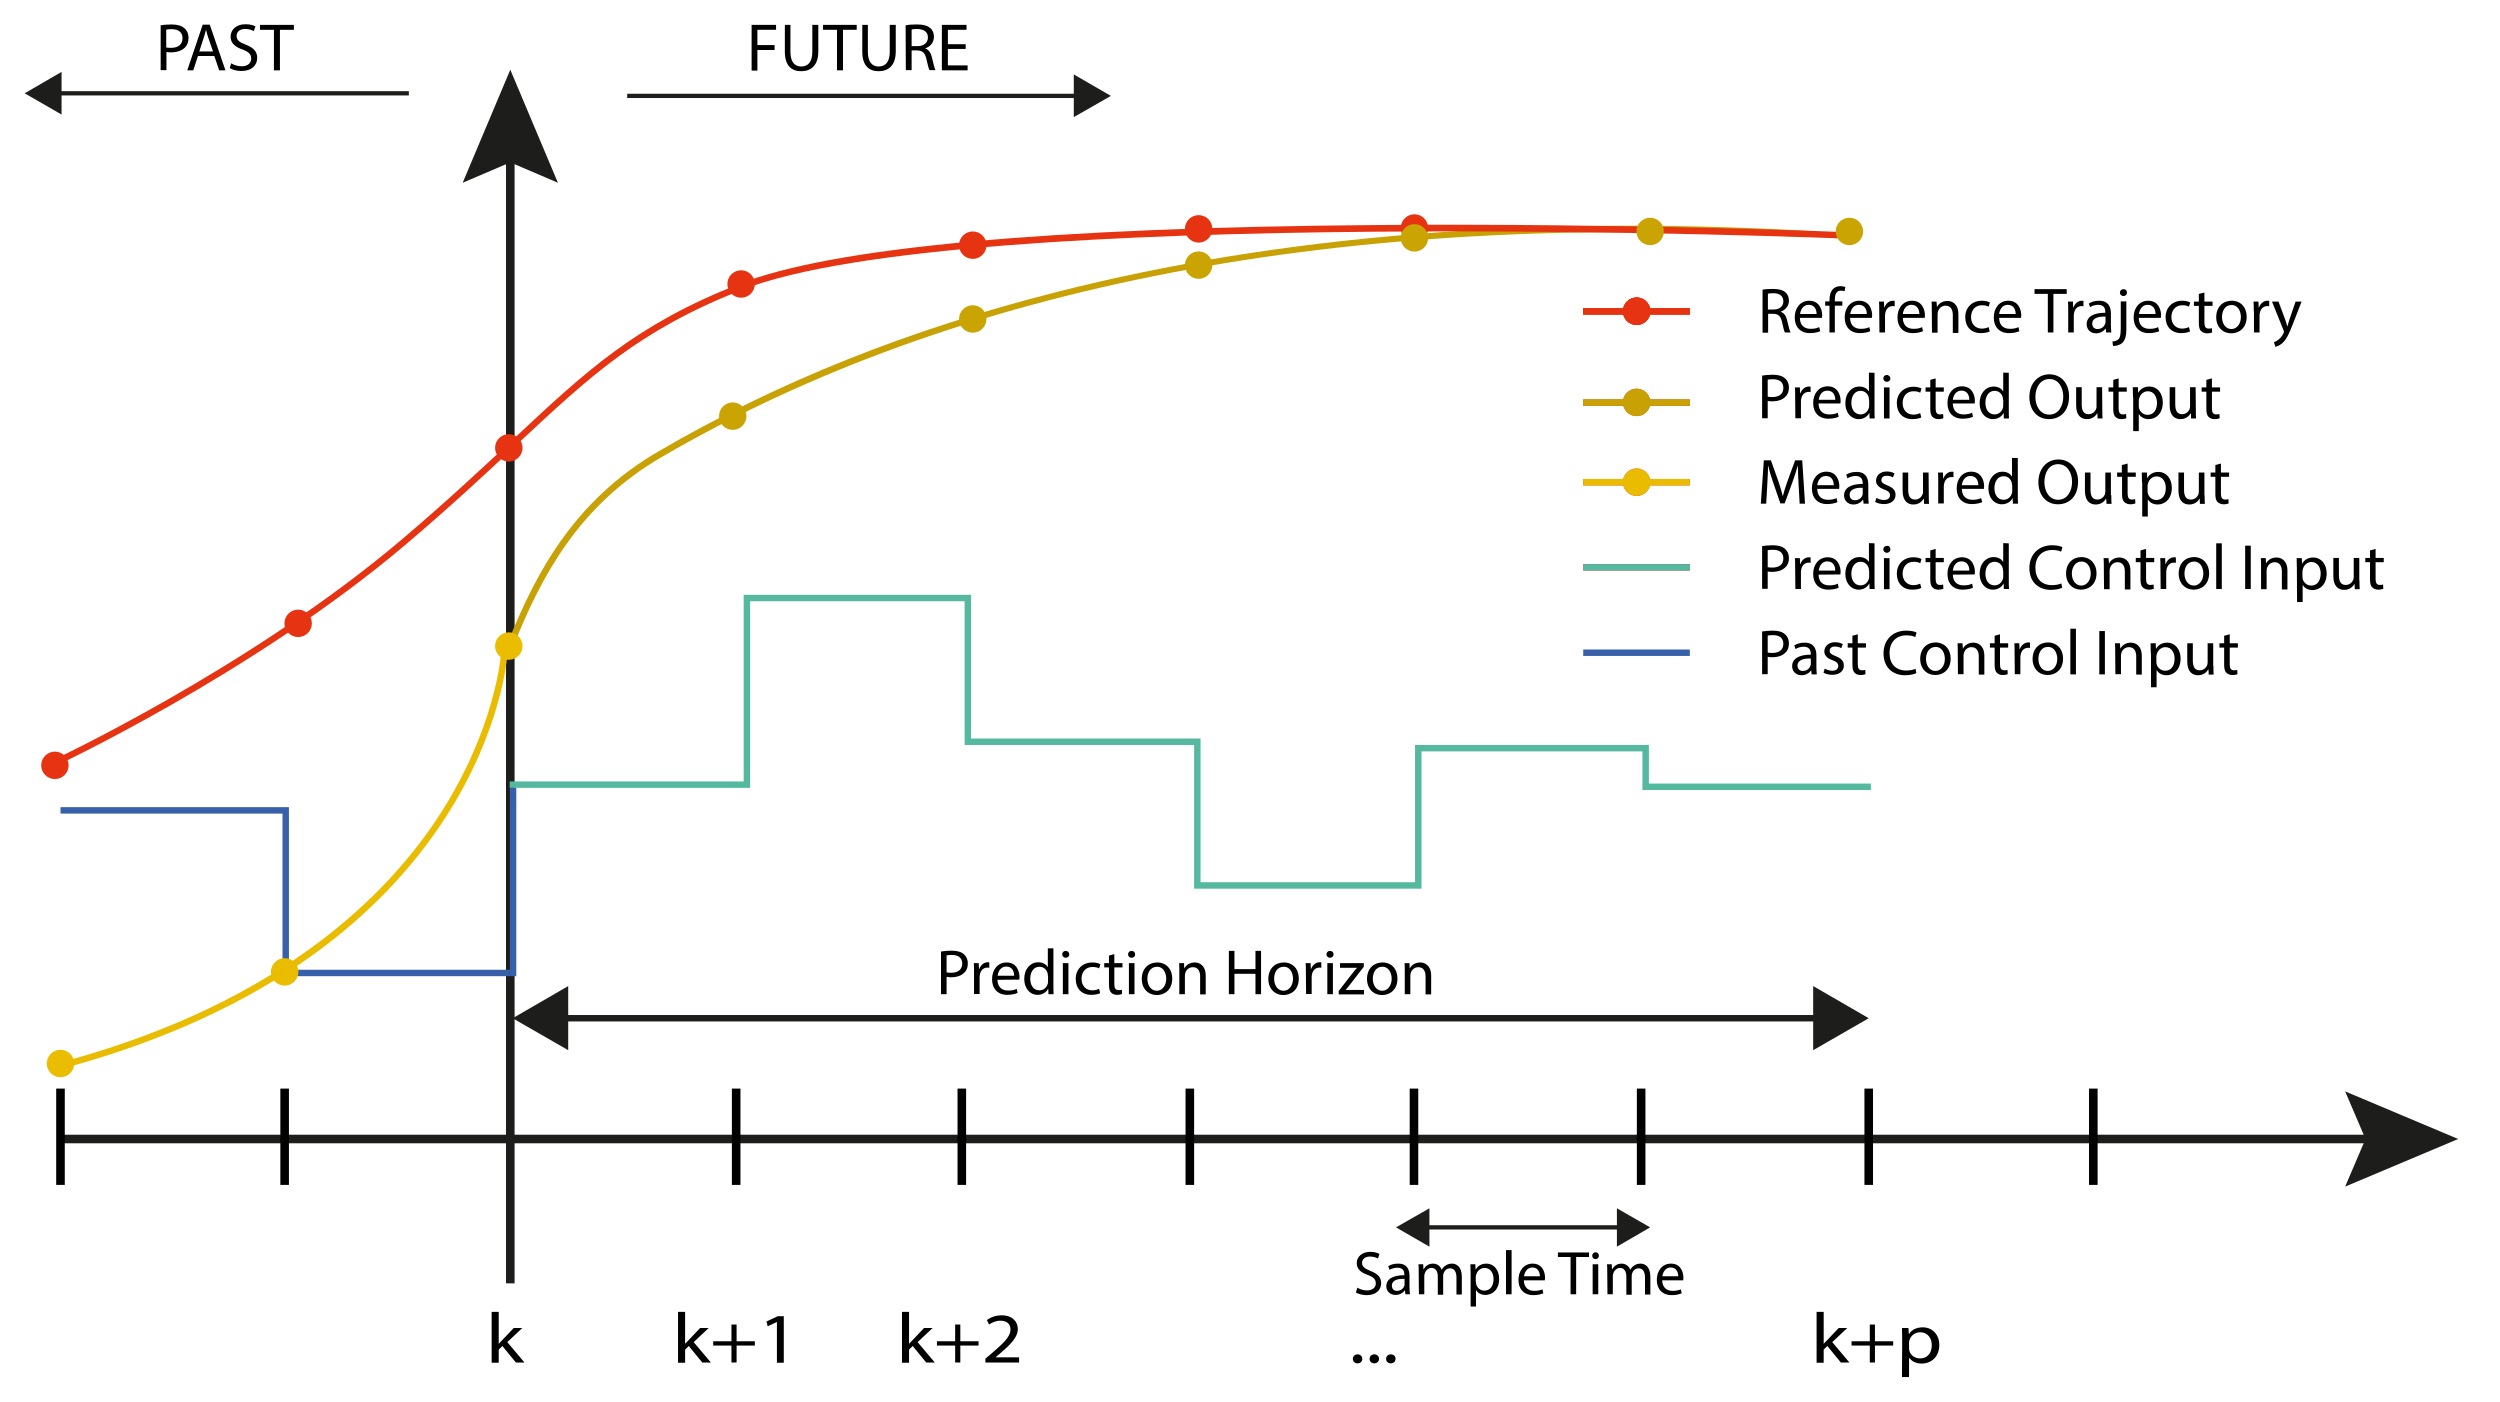 <?xml version="1.0" encoding="utf-8"?>
<!-- Generator: Adobe Illustrator 27.8.1, SVG Export Plug-In . SVG Version: 6.00 Build 0)  -->
<svg version="1.1" id="Laag_2_00000041977572351550924190000012440849368798106505_"
	 xmlns="http://www.w3.org/2000/svg" xmlns:xlink="http://www.w3.org/1999/xlink" x="0px" y="0px" viewBox="0 0 1165.5 653.6"
	 style="enable-background:new 0 0 1165.5 653.6;" xml:space="preserve">
<style type="text/css">
	.st0{fill:#1D1D1B;}
	.st1{fill:#C8A204;}
	.st2{fill:#E63312;}
	.st3{fill:#54B99F;}
	.st4{fill:#385FA9;}
	.st5{fill:none;stroke:#E63312;stroke-width:3;stroke-miterlimit:10;}
	.st6{fill:#C9A403;}
	.st7{fill:#EABC00;}
	.st8{fill:#EABD01;}
</style>
<rect x="235.9" y="68.3" class="st0" width="4" height="530"/>
<g>
	<polygon class="st0" points="260.1,85.2 237.9,75.7 215.7,85.2 237.9,32.5 	"/>
</g>
<g>
	<rect x="26.6" y="529" class="st0" width="1083.6" height="4"/>
</g>
<g>
	<g>
		<polygon class="st0" points="1093.3,553.2 1102.8,531 1093.3,508.8 1146,531 		"/>
	</g>
</g>
<g>
	<path class="st1" d="M239.3,301.3l-2.8-1.1c13.2-33,30.9-66.7,70.5-89.8c55.8-32.5,116.7-56.8,186.1-74.4
		c102.9-26.1,220.4-35.7,349.3-28.4l-0.2,3C626,98.4,446.4,132.8,308.6,213C269.7,235.6,252.3,268.8,239.3,301.3z"/>
</g>
<g>
	<path class="st2" d="M23.8,358.1l-1.3-2.7c0.9-0.4,93.6-43.6,164.7-103.8c21.1-17.9,37.4-33.2,51.8-46.6
		c34.5-32.3,57.3-53.6,105.6-72.6c43.3-17.1,143.6-26.3,298-27.5c115-0.9,218.5,3.3,219.6,3.4l-0.1,3
		c-4.1-0.2-413.9-16.5-516.4,23.9c-47.8,18.8-70.4,40-104.7,72c-14.4,13.5-30.8,28.8-51.9,46.7C117.8,314.3,24.7,357.7,23.8,358.1z"
		/>
</g>
<g>
	<polygon class="st3" points="662.7,414.3 556.7,414.3 556.7,347.3 449.7,347.3 449.7,280.3 349.7,280.3 349.7,367.3 237.6,367.3 
		237.6,364.3 346.7,364.3 346.7,277.3 452.7,277.3 452.7,344.3 559.7,344.3 559.7,411.3 659.7,411.3 659.7,347.3 768.7,347.3 
		768.7,365.3 872.2,365.3 872.2,368.3 765.7,368.3 765.7,350.3 662.7,350.3 	"/>
</g>
<g>
	<polygon class="st4" points="240.7,455.1 131.7,455.1 131.7,379.3 28.2,379.3 28.2,376.3 134.7,376.3 134.7,452.1 237.7,452.1 
		237.7,367.3 240.7,367.3 	"/>
</g>
<g>
	<line class="st5" x1="738.1" y1="145.1" x2="787.8" y2="145.1"/>
	<circle class="st2" cx="763" cy="145.1" r="6.4"/>
</g>
<line class="st5" x1="738.1" y1="145.1" x2="787.8" y2="145.1"/>
<circle class="st2" cx="763" cy="145.1" r="6.4"/>
<line class="st5" x1="738.1" y1="145.1" x2="787.8" y2="145.1"/>
<circle class="st2" cx="763" cy="145.1" r="6.4"/>
<g>
	<rect x="738.1" y="143.6" class="st2" width="49.7" height="3"/>
</g>
<circle class="st2" cx="763" cy="145.1" r="6.4"/>
<circle class="st6" cx="862.2" cy="107.9" r="6.4"/>
<circle class="st6" cx="769.3" cy="107.9" r="6.4"/>
<circle class="st2" cx="558.8" cy="106.7" r="6.4"/>
<circle class="st2" cx="453.5" cy="114.3" r="6.4"/>
<circle class="st2" cx="345.5" cy="132.4" r="6.4"/>
<circle class="st2" cx="237.2" cy="208.8" r="6.4"/>
<circle class="st2" cx="139" cy="290.6" r="6.4"/>
<circle class="st2" cx="25.6" cy="356.8" r="6.4"/>
<g>
	<line class="st5" x1="738.1" y1="187.7" x2="787.8" y2="187.7"/>
	<circle class="st2" cx="763" cy="187.6" r="6.4"/>
</g>
<g>
	<rect x="738.1" y="186.2" class="st1" width="49.7" height="3"/>
</g>
<circle class="st1" cx="763" cy="187.6" r="6.4"/>
<g>
	<line class="st5" x1="738.1" y1="224.8" x2="787.8" y2="224.8"/>
	<circle class="st2" cx="763" cy="224.8" r="6.4"/>
</g>
<g>
	<rect x="738.1" y="223.3" class="st7" width="49.7" height="3"/>
</g>
<circle class="st7" cx="763" cy="224.8" r="6.4"/>
<line class="st5" x1="738.1" y1="264.5" x2="787.8" y2="264.5"/>
<g>
	<rect x="738.1" y="263" class="st3" width="49.7" height="3"/>
</g>
<g>
	<rect x="738.1" y="302.8" class="st4" width="49.7" height="3"/>
</g>
<circle class="st2" cx="659.4" cy="106.3" r="6.4"/>
<circle class="st6" cx="659.4" cy="110.9" r="6.4"/>
<circle class="st6" cx="558.8" cy="123.6" r="6.4"/>
<circle class="st6" cx="453.5" cy="148.7" r="6.4"/>
<circle class="st6" cx="341.6" cy="194" r="6.4"/>
<circle class="st8" cx="237.2" cy="301.2" r="6.4"/>
<circle class="st8" cx="132.7" cy="453.1" r="6.4"/>
<circle class="st8" cx="28.2" cy="495.8" r="6.4"/>
<g>
	<path class="st7" d="M32.3,497.3l-0.8-2.9c99.8-27.5,149.4-77.4,173.4-114.5c26-40.1,28.6-74.3,28.6-74.6l3,0.2
		c0,0.3-2.5,35.1-29,75.9c-15.5,23.9-36,45.2-61.1,63.4C115.2,467.3,76.8,485,32.3,497.3z"/>
</g>
<rect x="259.6" y="473.2" class="st0" width="589.1" height="3"/>
<g>
	<polygon class="st0" points="845.3,459.7 871.2,474.7 845.3,489.6 	"/>
</g>
<g>
	<polygon class="st0" points="264.9,459.7 239,474.7 264.9,489.6 	"/>
</g>
<path d="M438.7,443.6c1.3-0.2,2.9-0.4,5-0.4c2.6,0,4.5,0.6,5.7,1.7c1.1,1,1.8,2.4,1.8,4.2c0,1.8-0.5,3.3-1.6,4.3
	c-1.4,1.5-3.6,2.2-6.2,2.2c-0.8,0-1.5,0-2.1-0.2v8.1h-2.6L438.7,443.6L438.7,443.6z M441.3,453.3c0.6,0.2,1.3,0.2,2.2,0.2
	c3.1,0,5.1-1.5,5.1-4.3c0-2.7-1.9-4-4.8-4c-1.1,0-2,0.1-2.5,0.2L441.3,453.3L441.3,453.3z"/>
<path d="M454.1,453.5c0-1.7,0-3.2-0.1-4.5h2.3l0.1,2.8h0.1c0.7-1.9,2.2-3.2,4-3.2c0.3,0,0.5,0,0.7,0.1v2.5c-0.3-0.1-0.5-0.1-0.9-0.1
	c-1.9,0-3.2,1.4-3.5,3.4c-0.1,0.4-0.1,0.8-0.1,1.2v7.7h-2.6V453.5z"/>
<path d="M465,456.8c0.1,3.6,2.3,5,5,5c1.9,0,3-0.3,4-0.8l0.4,1.9c-0.9,0.4-2.5,0.9-4.8,0.9c-4.5,0-7.1-2.9-7.1-7.3s2.6-7.8,6.8-7.8
	c4.7,0,6,4.2,6,6.8c0,0.5-0.1,1-0.1,1.2L465,456.8L465,456.8z M472.8,454.9c0-1.7-0.7-4.3-3.7-4.3c-2.7,0-3.8,2.5-4,4.3H472.8z"/>
<path d="M491.1,442.2v17.5c0,1.3,0,2.8,0.1,3.8h-2.4l-0.1-2.5h-0.1c-0.8,1.6-2.6,2.8-4.9,2.8c-3.5,0-6.2-3-6.2-7.4
	c0-4.8,3-7.8,6.5-7.8c2.2,0,3.7,1,4.4,2.2h0.1v-8.7h2.6V442.2z M488.5,454.9c0-0.3,0-0.8-0.1-1.1c-0.4-1.7-1.8-3.1-3.8-3.1
	c-2.7,0-4.3,2.4-4.3,5.6c0,2.9,1.4,5.4,4.3,5.4c1.8,0,3.4-1.2,3.9-3.2c0.1-0.4,0.1-0.7,0.1-1.1v-2.5H488.5z"/>
<path d="M498.5,444.9c0,0.9-0.6,1.6-1.7,1.6c-0.9,0-1.6-0.7-1.6-1.6s0.7-1.6,1.6-1.6C497.8,443.3,498.5,444,498.5,444.9z
	 M495.5,463.5V449h2.6v14.5H495.5z"/>
<path d="M512.9,463c-0.7,0.4-2.2,0.8-4.2,0.8c-4.4,0-7.2-3-7.2-7.4c0-4.5,3.1-7.7,7.8-7.7c1.6,0,2.9,0.4,3.7,0.8l-0.6,2
	c-0.6-0.4-1.6-0.7-3.1-0.7c-3.3,0-5.1,2.5-5.1,5.5c0,3.4,2.2,5.4,5,5.4c1.5,0,2.5-0.4,3.2-0.7L512.9,463z"/>
<path d="M519.5,444.8v4.2h3.8v2h-3.8v7.8c0,1.8,0.5,2.8,2,2.8c0.7,0,1.2-0.1,1.5-0.2l0.1,2c-0.5,0.2-1.3,0.4-2.3,0.4
	c-1.2,0-2.2-0.4-2.8-1.1c-0.8-0.8-1-2.1-1-3.8V451h-2.2v-2h2.2v-3.5L519.5,444.8z"/>
<path d="M529.2,444.9c0,0.9-0.6,1.6-1.7,1.6c-0.9,0-1.6-0.7-1.6-1.6s0.7-1.6,1.6-1.6C528.6,443.3,529.2,444,529.2,444.9z
	 M526.3,463.5V449h2.6v14.5H526.3z"/>
<path d="M546.5,456.2c0,5.4-3.7,7.7-7.2,7.7c-3.9,0-7-2.9-7-7.5c0-4.9,3.2-7.7,7.2-7.7C543.6,448.7,546.5,451.7,546.5,456.2z
	 M534.9,456.3c0,3.2,1.8,5.6,4.4,5.6c2.5,0,4.4-2.4,4.4-5.6c0-2.5-1.2-5.6-4.3-5.6C536.3,450.7,534.9,453.5,534.9,456.3z"/>
<path d="M549.8,452.9c0-1.5,0-2.7-0.1-3.9h2.3l0.1,2.4h0.1c0.7-1.4,2.4-2.7,4.8-2.7c2,0,5.1,1.2,5.1,6.2v8.7h-2.6v-8.4
	c0-2.3-0.9-4.3-3.4-4.3c-1.7,0-3.1,1.2-3.5,2.7c-0.1,0.3-0.2,0.8-0.2,1.2v8.7h-2.6L549.8,452.9L549.8,452.9z"/>
<path d="M575.5,443.3v8.5h9.8v-8.5h2.6v20.2h-2.6V454h-9.8v9.5h-2.6v-20.2H575.5z"/>
<path d="M605.5,456.2c0,5.4-3.7,7.7-7.2,7.7c-3.9,0-7-2.9-7-7.5c0-4.9,3.2-7.7,7.2-7.7C602.7,448.7,605.5,451.7,605.5,456.2z
	 M594,456.3c0,3.2,1.8,5.6,4.4,5.6c2.5,0,4.4-2.4,4.4-5.6c0-2.5-1.2-5.6-4.3-5.6C595.3,450.7,594,453.5,594,456.3z"/>
<path d="M608.8,453.5c0-1.7,0-3.2-0.1-4.5h2.3l0.1,2.8h0.1c0.7-1.9,2.2-3.2,4-3.2c0.3,0,0.5,0,0.8,0.1v2.5c-0.3-0.1-0.5-0.1-0.9-0.1
	c-1.9,0-3.2,1.4-3.5,3.4c-0.1,0.4-0.1,0.8-0.1,1.2v7.7h-2.6L608.8,453.5L608.8,453.5z"/>
<path d="M621.7,444.9c0,0.9-0.6,1.6-1.7,1.6c-0.9,0-1.6-0.7-1.6-1.6s0.7-1.6,1.6-1.6C621.1,443.3,621.7,444,621.7,444.9z
	 M618.8,463.5V449h2.6v14.5H618.8z"/>
<path d="M624.1,462l6.6-8.5c0.6-0.8,1.2-1.5,1.9-2.2v-0.1h-7.9V449h11.1v1.7l-6.5,8.4c-0.6,0.8-1.2,1.5-1.9,2.3v0.1h8.5v2.1h-11.8
	L624.1,462L624.1,462z"/>
<path d="M651.5,456.2c0,5.4-3.7,7.7-7.2,7.7c-3.9,0-7-2.9-7-7.5c0-4.9,3.2-7.7,7.2-7.7C648.7,448.7,651.5,451.7,651.5,456.2z
	 M640,456.3c0,3.2,1.8,5.6,4.4,5.6c2.5,0,4.4-2.4,4.4-5.6c0-2.5-1.2-5.6-4.4-5.6C641.4,450.7,640,453.5,640,456.3z"/>
<path d="M654.9,452.9c0-1.5,0-2.7-0.1-3.9h2.3l0.1,2.4h0.1c0.7-1.4,2.4-2.7,4.8-2.7c2,0,5.1,1.2,5.1,6.2v8.7h-2.6v-8.4
	c0-2.3-0.9-4.3-3.4-4.3c-1.7,0-3.1,1.2-3.5,2.7c-0.1,0.3-0.2,0.8-0.2,1.2v8.7h-2.6L654.9,452.9L654.9,452.9z"/>
<path d="M821.5,135.1c1.3-0.3,3.2-0.4,5-0.4c2.8,0,4.6,0.5,5.9,1.6c1,0.9,1.6,2.3,1.6,3.8c0,2.7-1.7,4.4-3.8,5.2v0.1
	c1.6,0.5,2.5,2,3,4.1c0.7,2.8,1.1,4.8,1.6,5.5h-2.7c-0.3-0.6-0.8-2.3-1.3-4.8c-0.6-2.8-1.7-3.8-4-3.9h-2.5v8.8h-2.6v-20H821.5z
	 M824.1,144.3h2.7c2.8,0,4.6-1.5,4.6-3.8c0-2.6-1.9-3.8-4.6-3.8c-1.3,0-2.2,0.1-2.6,0.2v7.4H824.1z"/>
<path d="M839.1,148.3c0.1,3.6,2.3,5,5,5c1.9,0,3-0.3,4-0.8l0.5,1.9c-0.9,0.4-2.5,0.9-4.8,0.9c-4.5,0-7.1-2.9-7.1-7.3
	s2.6-7.8,6.8-7.8c4.7,0,6,4.2,6,6.8c0,0.5-0.1,1-0.1,1.2h-10.3V148.3z M846.9,146.4c0-1.7-0.7-4.3-3.7-4.3c-2.7,0-3.8,2.5-4,4.3
	H846.9z"/>
<path d="M852.9,155v-12.5h-2v-2h2v-0.7c0-2,0.5-3.9,1.7-5.1c1-1,2.3-1.3,3.5-1.3c0.9,0,1.7,0.2,2.2,0.4l-0.4,2
	c-0.4-0.2-0.9-0.3-1.7-0.3c-2.2,0-2.8,2-2.8,4.2v0.8h3.5v2h-3.5V155H852.9z"/>
<path d="M862.5,148.3c0.1,3.6,2.3,5,5,5c1.9,0,3-0.3,4-0.8l0.4,1.9c-0.9,0.4-2.5,0.9-4.8,0.9c-4.5,0-7.1-2.9-7.1-7.3
	s2.6-7.8,6.8-7.8c4.7,0,6,4.2,6,6.8c0,0.5-0.1,1-0.1,1.2h-10.2V148.3z M870.3,146.4c0-1.7-0.7-4.3-3.7-4.3c-2.7,0-3.8,2.5-4,4.3
	H870.3z"/>
<path d="M876.1,145.1c0-1.7,0-3.2-0.1-4.5h2.3l0.1,2.8h0.1c0.7-1.9,2.2-3.2,4-3.2c0.3,0,0.5,0,0.8,0.1v2.5c-0.3-0.1-0.5-0.1-0.9-0.1
	c-1.9,0-3.2,1.4-3.5,3.4c-0.1,0.4-0.1,0.8-0.1,1.2v7.7h-2.6L876.1,145.1L876.1,145.1z"/>
<path d="M887.1,148.3c0.1,3.6,2.3,5,5,5c1.9,0,3-0.3,4-0.8l0.4,1.9c-0.9,0.4-2.5,0.9-4.8,0.9c-4.5,0-7.1-2.9-7.1-7.3
	s2.6-7.8,6.8-7.8c4.7,0,6,4.2,6,6.8c0,0.5-0.1,1-0.1,1.2h-10.2V148.3z M894.8,146.4c0-1.7-0.7-4.3-3.7-4.3c-2.7,0-3.8,2.5-4,4.3
	H894.8z"/>
<path d="M900.6,144.5c0-1.5,0-2.7-0.1-3.9h2.3l0.2,2.4h0.1c0.7-1.4,2.4-2.7,4.8-2.7c2,0,5.1,1.2,5.1,6.2v8.7h-2.6v-8.4
	c0-2.3-0.9-4.3-3.4-4.3c-1.7,0-3.1,1.2-3.5,2.7c-0.1,0.3-0.2,0.8-0.2,1.2v8.7h-2.6L900.6,144.5L900.6,144.5z"/>
<path d="M927.6,154.5c-0.7,0.4-2.2,0.8-4.2,0.8c-4.4,0-7.2-3-7.2-7.4c0-4.5,3.1-7.7,7.8-7.7c1.6,0,2.9,0.4,3.7,0.8l-0.6,2
	c-0.6-0.4-1.6-0.7-3.1-0.7c-3.3,0-5.1,2.5-5.1,5.5c0,3.4,2.2,5.4,5,5.4c1.5,0,2.5-0.4,3.2-0.7L927.6,154.5z"/>
<path d="M932,148.3c0.1,3.6,2.3,5,5,5c1.9,0,3-0.3,4-0.8l0.4,1.9c-0.9,0.4-2.5,0.9-4.8,0.9c-4.5,0-7.1-2.9-7.1-7.3s2.6-7.8,6.8-7.8
	c4.7,0,6,4.2,6,6.8c0,0.5-0.1,1-0.1,1.2H932V148.3z M939.7,146.4c0-1.7-0.7-4.3-3.7-4.3c-2.7,0-3.8,2.5-4,4.3H939.7z"/>
<path d="M954.6,137h-6.1v-2.2h15v2.2h-6.2v18h-2.6v-18H954.6z"/>
<path d="M964.2,145.1c0-1.7,0-3.2-0.1-4.5h2.3l0.1,2.8h0.1c0.7-1.9,2.2-3.2,4-3.2c0.3,0,0.5,0,0.7,0.1v2.5c-0.3-0.1-0.5-0.1-0.9-0.1
	c-1.9,0-3.2,1.4-3.5,3.4c-0.1,0.4-0.1,0.8-0.1,1.2v7.7h-2.6V145.1z"/>
<path d="M981.9,155l-0.2-1.8h-0.1c-0.8,1.1-2.4,2.2-4.4,2.2c-2.9,0-4.4-2.1-4.4-4.2c0-3.5,3.1-5.4,8.7-5.4v-0.3
	c0-1.2-0.3-3.4-3.3-3.4c-1.3,0-2.8,0.4-3.8,1.1l-0.6-1.7c1.2-0.8,2.9-1.3,4.8-1.3c4.4,0,5.5,3,5.5,5.9v5.4c0,1.3,0.1,2.5,0.2,3.5
	H981.9z M981.5,147.6c-2.9-0.1-6.1,0.5-6.1,3.3c0,1.7,1.1,2.5,2.5,2.5c1.9,0,3.1-1.2,3.5-2.4c0.1-0.3,0.2-0.6,0.2-0.8v-2.6H981.5z"
	/>
<path d="M984.8,159.2c1.2-0.1,2.2-0.4,2.9-1.1c0.7-0.8,1-2,1-5.5v-12.1h2.6v13.2c0,2.8-0.5,4.6-1.7,6c-1.2,1.2-3.1,1.6-4.5,1.6
	L984.8,159.2z M991.6,136.4c0,0.9-0.6,1.6-1.7,1.6c-1,0-1.6-0.8-1.6-1.6c0-0.9,0.7-1.6,1.7-1.6C991,134.8,991.6,135.5,991.6,136.4z"
	/>
<path d="M997.1,148.3c0.1,3.6,2.3,5,5,5c1.9,0,3-0.3,4-0.8l0.5,1.9c-0.9,0.4-2.5,0.9-4.8,0.9c-4.5,0-7.1-2.9-7.1-7.3
	s2.6-7.8,6.8-7.8c4.7,0,6,4.2,6,6.8c0,0.5-0.1,1-0.1,1.2h-10.3V148.3z M1004.9,146.4c0-1.7-0.7-4.3-3.7-4.3c-2.7,0-3.8,2.5-4,4.3
	H1004.9z"/>
<path d="M1021,154.5c-0.7,0.4-2.2,0.8-4.2,0.8c-4.4,0-7.2-3-7.2-7.4c0-4.5,3.1-7.7,7.8-7.7c1.6,0,2.9,0.4,3.7,0.8l-0.6,2
	c-0.6-0.4-1.6-0.7-3.1-0.7c-3.3,0-5.1,2.5-5.1,5.5c0,3.4,2.2,5.4,5,5.4c1.5,0,2.5-0.4,3.2-0.7L1021,154.5z"/>
<path d="M1027.7,136.4v4.2h3.8v2h-3.8v7.8c0,1.8,0.5,2.8,2,2.8c0.7,0,1.2-0.1,1.5-0.2l0.1,2c-0.5,0.2-1.3,0.4-2.3,0.4
	c-1.2,0-2.2-0.4-2.9-1.1c-0.8-0.8-1-2.1-1-3.8v-7.9h-2.3v-2h2.3V137L1027.7,136.4z"/>
<path d="M1047.4,147.7c0,5.4-3.7,7.7-7.2,7.7c-3.9,0-7-2.9-7-7.5c0-4.9,3.2-7.7,7.2-7.7C1044.6,140.2,1047.4,143.2,1047.4,147.7z
	 M1035.9,147.8c0,3.2,1.8,5.6,4.4,5.6c2.5,0,4.4-2.4,4.4-5.6c0-2.5-1.2-5.6-4.4-5.6C1037.2,142.2,1035.9,145.1,1035.9,147.8z"/>
<path d="M1050.7,145.1c0-1.7,0-3.2-0.1-4.5h2.3l0.1,2.8h0.1c0.7-1.9,2.2-3.2,4-3.2c0.3,0,0.5,0,0.8,0.1v2.5
	c-0.3-0.1-0.5-0.1-0.9-0.1c-1.9,0-3.2,1.4-3.5,3.4c-0.1,0.4-0.1,0.8-0.1,1.2v7.7h-2.6v-9.9H1050.7z"/>
<path d="M1062.2,140.5l3.2,8.6c0.3,1,0.7,2.1,0.9,3h0.1c0.3-0.9,0.6-2,0.9-3l2.9-8.5h2.8l-4,10.3c-1.9,5-3.2,7.5-5,9.1
	c-1.3,1.1-2.6,1.6-3.2,1.7l-0.7-2.2c0.7-0.2,1.5-0.6,2.3-1.3c0.7-0.6,1.6-1.6,2.2-2.9c0.1-0.3,0.2-0.5,0.2-0.6s-0.1-0.4-0.2-0.7
	l-5.4-13.4h3V140.5z"/>
<path d="M632.8,600.3c1.1,0.7,2.8,1.3,4.5,1.3c2.6,0,4.1-1.4,4.1-3.3c0-1.8-1-2.9-3.7-3.9c-3.2-1.1-5.2-2.8-5.2-5.5
	c0-3,2.5-5.3,6.3-5.3c2,0,3.5,0.5,4.3,1l-0.7,2.1c-0.6-0.3-1.9-0.9-3.7-0.9c-2.7,0-3.7,1.6-3.7,2.9c0,1.8,1.2,2.7,3.9,3.8
	c3.3,1.3,5,2.9,5,5.7c0,3-2.2,5.6-6.8,5.6c-1.9,0-3.9-0.6-5-1.2L632.8,600.3z"/>
<path d="M655.2,603.4l-0.2-1.8h-0.1c-0.8,1.1-2.3,2.1-4.3,2.1c-2.8,0-4.3-2-4.3-4c0-3.4,3-5.2,8.4-5.2v-0.3c0-1.2-0.3-3.2-3.2-3.2
	c-1.3,0-2.7,0.4-3.7,1l-0.6-1.7c1.2-0.8,2.8-1.2,4.6-1.2c4.3,0,5.3,2.9,5.3,5.7v5.2c0,1.2,0.1,2.4,0.2,3.4H655.2z M654.8,596.2
	c-2.8-0.1-5.9,0.4-5.9,3.2c0,1.7,1.1,2.4,2.4,2.4c1.8,0,3-1.2,3.4-2.3c0.1-0.3,0.1-0.6,0.1-0.8V596.2z"/>
<path d="M661.4,593.2c0-1.5,0-2.6-0.1-3.8h2.2l0.1,2.3h0.1c0.8-1.3,2.1-2.6,4.4-2.6c1.9,0,3.4,1.2,4,2.8h0.1c0.4-0.8,1-1.4,1.6-1.8
	c0.8-0.6,1.8-1,3.1-1c1.9,0,4.6,1.2,4.6,6.1v8.3H679v-7.9c0-2.7-1-4.3-3-4.3c-1.5,0-2.6,1.1-3,2.3c-0.1,0.3-0.2,0.8-0.2,1.3v8.7
	h-2.5V595c0-2.2-1-3.9-2.9-3.9c-1.6,0-2.8,1.3-3.2,2.6c-0.1,0.4-0.2,0.8-0.2,1.2v8.5h-2.5L661.4,593.2L661.4,593.2z"/>
<path d="M685.6,594c0-1.8-0.1-3.2-0.1-4.6h2.3l0.1,2.4h0.1c1-1.7,2.7-2.7,5-2.7c3.4,0,5.9,2.9,5.9,7.1c0,5-3.1,7.5-6.4,7.5
	c-1.9,0-3.5-0.8-4.3-2.2h-0.1v7.6h-2.5V594z M688.1,597.7c0,0.4,0.1,0.7,0.1,1c0.5,1.8,2,3,3.8,3c2.7,0,4.3-2.2,4.3-5.4
	c0-2.8-1.5-5.2-4.2-5.2c-1.7,0-3.4,1.2-3.9,3.2c-0.1,0.3-0.2,0.7-0.2,1v2.4H688.1z"/>
<path d="M702.1,582.8h2.6v20.6h-2.6V582.8z"/>
<path d="M710.4,596.9c0.1,3.5,2.3,4.9,4.8,4.9c1.8,0,2.9-0.3,3.9-0.7l0.4,1.8c-0.9,0.4-2.4,0.9-4.7,0.9c-4.3,0-6.9-2.8-6.9-7.1
	c0-4.2,2.5-7.6,6.6-7.6c4.6,0,5.8,4,5.8,6.6c0,0.5-0.1,0.9-0.1,1.2L710.4,596.9L710.4,596.9z M717.9,595c0-1.6-0.7-4.1-3.5-4.1
	c-2.6,0-3.7,2.4-3.9,4.1H717.9z"/>
<path d="M732.2,586h-5.9v-2.1h14.5v2.1h-6v17.4h-2.6V586z"/>
<path d="M745.4,585.4c0,0.9-0.6,1.6-1.6,1.6c-0.9,0-1.5-0.7-1.5-1.6c0-0.9,0.7-1.6,1.6-1.6C744.7,583.8,745.4,584.5,745.4,585.4z
	 M742.5,603.4v-14h2.6v14H742.5z"/>
<path d="M749.3,593.2c0-1.5,0-2.6-0.1-3.8h2.2l0.1,2.3h0.1c0.8-1.3,2.1-2.6,4.4-2.6c1.9,0,3.4,1.2,4,2.8h0.1c0.4-0.8,1-1.4,1.6-1.8
	c0.8-0.6,1.8-1,3.1-1c1.9,0,4.6,1.2,4.6,6.1v8.3h-2.5v-7.9c0-2.7-1-4.3-3-4.3c-1.5,0-2.6,1.1-3,2.3c-0.1,0.3-0.2,0.8-0.2,1.3v8.7
	h-2.5V595c0-2.2-1-3.9-2.9-3.9c-1.6,0-2.8,1.3-3.2,2.6c-0.1,0.4-0.2,0.8-0.2,1.2v8.5h-2.5L749.3,593.2L749.3,593.2z"/>
<path d="M774.9,596.9c0.1,3.5,2.3,4.9,4.8,4.9c1.8,0,2.9-0.3,3.9-0.7l0.4,1.8c-0.9,0.4-2.4,0.9-4.7,0.9c-4.3,0-6.9-2.8-6.9-7.1
	c0-4.2,2.5-7.6,6.6-7.6c4.6,0,5.8,4,5.8,6.6c0,0.5-0.1,0.9-0.1,1.2L774.9,596.9L774.9,596.9z M782.4,595c0-1.6-0.7-4.1-3.5-4.1
	c-2.6,0-3.7,2.4-3.9,4.1H782.4z"/>
<path d="M74.7,11.8c1.3-0.2,3.1-0.4,5.3-0.4c2.7,0,4.7,0.6,6,1.8c1.2,1,1.9,2.6,1.9,4.4c0,1.9-0.6,3.4-1.6,4.5
	c-1.5,1.5-3.8,2.3-6.5,2.3c-0.8,0-1.6,0-2.2-0.2v8.5h-2.7V11.8H74.7z M77.5,22.1c0.6,0.2,1.4,0.2,2.3,0.2c3.3,0,5.3-1.6,5.3-4.5
	c0-2.8-2-4.2-5-4.2c-1.2,0-2.1,0.1-2.6,0.2C77.5,13.8,77.5,22.1,77.5,22.1z"/>
<path d="M92.3,26.1l-2.2,6.7h-2.8l7.2-21.3h3.3l7.3,21.3h-2.9l-2.3-6.7C99.9,26.1,92.3,26.1,92.3,26.1z M99.3,24l-2.1-6.1
	c-0.5-1.4-0.8-2.6-1.1-3.9H96c-0.3,1.3-0.7,2.6-1.1,3.8l-2,6.2H99.3z"/>
<path d="M107.8,29.5c1.2,0.8,3,1.4,4.9,1.4c2.8,0,4.4-1.5,4.4-3.6c0-2-1.1-3.1-4-4.2c-3.5-1.2-5.6-3-5.6-6c0-3.3,2.7-5.8,6.9-5.8
	c2.2,0,3.8,0.5,4.7,1l-0.8,2.2c-0.7-0.4-2.1-1-4-1c-2.9,0-4,1.7-4,3.2c0,2,1.3,3,4.2,4.1c3.6,1.4,5.4,3.1,5.4,6.2
	c0,3.3-2.4,6.1-7.4,6.1c-2.1,0-4.3-0.6-5.4-1.4L107.8,29.5z"/>
<path d="M127.7,13.9h-6.5v-2.3H137v2.3h-6.5v18.9h-2.8V13.9z"/>
<path d="M350.4,11.6h11.4v2.3h-8.7V21h8v2.3h-8v9.6h-2.7L350.4,11.6L350.4,11.6z"/>
<path d="M368.5,11.6v12.6c0,4.8,2.1,6.8,5,6.8c3.2,0,5.2-2.1,5.2-6.8V11.6h2.8V24c0,6.5-3.4,9.2-8,9.2c-4.4,0-7.6-2.5-7.6-9.1V11.6
	H368.5z"/>
<path d="M390.2,13.9h-6.5v-2.3h15.7v2.3H393v18.9h-2.8V13.9z"/>
<path d="M404.6,11.6v12.6c0,4.8,2.1,6.8,5,6.8c3.2,0,5.2-2.1,5.2-6.8V11.6h2.8V24c0,6.5-3.4,9.2-8,9.2c-4.4,0-7.6-2.5-7.6-9.1V11.6
	H404.6z"/>
<path d="M422.2,11.8c1.4-0.3,3.4-0.4,5.3-0.4c2.9,0,4.8,0.5,6.2,1.7c1.1,0.9,1.7,2.4,1.7,4c0,2.8-1.8,4.7-4,5.4v0.1
	c1.6,0.6,2.6,2.1,3.1,4.3c0.7,3,1.2,5,1.6,5.8h-2.8c-0.3-0.6-0.8-2.4-1.4-5.1c-0.6-2.9-1.8-4-4.3-4.1H425v9.2h-2.7L422.2,11.8
	L422.2,11.8z M425,21.5h2.8c2.9,0,4.8-1.6,4.8-4c0-2.7-2-3.9-4.9-4c-1.3,0-2.3,0.1-2.7,0.3L425,21.5L425,21.5z"/>
<path d="M450.2,22.8h-8.3v7.7h9.2v2.3h-12V11.6h11.5v2.3h-8.7v6.7h8.3V22.8z"/>
<path d="M821.5,175.1c1.3-0.2,2.9-0.4,5-0.4c2.6,0,4.5,0.6,5.7,1.7c1.1,1,1.8,2.4,1.8,4.2s-0.5,3.3-1.6,4.3
	c-1.4,1.5-3.6,2.2-6.2,2.2c-0.8,0-1.5,0-2.1-0.2v8.1h-2.6L821.5,175.1L821.5,175.1z M824.1,184.9c0.6,0.2,1.3,0.2,2.2,0.2
	c3.2,0,5.1-1.5,5.1-4.3c0-2.7-1.9-4-4.8-4c-1.1,0-2,0.1-2.5,0.2V184.9z"/>
<path d="M836.9,185.1c0-1.7,0-3.2-0.1-4.5h2.3l0.1,2.8h0.1c0.7-1.9,2.2-3.2,4-3.2c0.3,0,0.5,0,0.8,0.1v2.5c-0.3-0.1-0.5-0.1-0.9-0.1
	c-1.9,0-3.2,1.4-3.5,3.4c-0.1,0.4-0.1,0.8-0.1,1.2v7.7H837L836.9,185.1L836.9,185.1z"/>
<path d="M847.8,188.2c0.1,3.6,2.3,5,5,5c1.9,0,3-0.3,4-0.8l0.4,1.9c-0.9,0.4-2.5,0.9-4.8,0.9c-4.5,0-7.1-2.9-7.1-7.3
	s2.6-7.8,6.8-7.8c4.7,0,6,4.2,6,6.8c0,0.5-0.1,1-0.1,1.2h-10.2V188.2z M855.6,186.4c0-1.7-0.7-4.3-3.7-4.3c-2.7,0-3.8,2.5-4,4.3
	H855.6z"/>
<path d="M873.9,173.8v17.5c0,1.3,0,2.8,0.1,3.8h-2.4l-0.1-2.5h-0.1c-0.8,1.6-2.6,2.8-4.9,2.8c-3.5,0-6.2-3-6.2-7.4
	c0-4.8,3-7.8,6.5-7.8c2.2,0,3.7,1,4.4,2.2h0.1v-8.7L873.9,173.8L873.9,173.8z M871.3,186.4c0-0.3,0-0.8-0.1-1.1
	c-0.4-1.7-1.8-3.1-3.8-3.1c-2.7,0-4.3,2.4-4.3,5.6c0,2.9,1.4,5.4,4.3,5.4c1.8,0,3.4-1.2,3.9-3.2c0.1-0.4,0.1-0.7,0.1-1.1v-2.5H871.3
	z"/>
<path d="M881.3,176.4c0,0.9-0.6,1.6-1.7,1.6c-0.9,0-1.6-0.7-1.6-1.6c0-0.9,0.7-1.6,1.7-1.6C880.6,174.9,881.3,175.6,881.3,176.4z
	 M878.3,195.1v-14.5h2.6v14.5H878.3z"/>
<path d="M895.7,194.6c-0.7,0.4-2.2,0.8-4.2,0.8c-4.4,0-7.2-3-7.2-7.4c0-4.5,3.1-7.7,7.8-7.7c1.6,0,2.9,0.4,3.7,0.8l-0.6,2
	c-0.6-0.4-1.6-0.7-3.1-0.7c-3.3,0-5.1,2.5-5.1,5.5c0,3.4,2.2,5.4,5,5.4c1.5,0,2.5-0.4,3.2-0.7L895.7,194.6z"/>
<path d="M902.4,176.4v4.2h3.8v2h-3.8v7.8c0,1.8,0.5,2.8,2,2.8c0.7,0,1.2-0.1,1.5-0.2l0.1,2c-0.5,0.2-1.3,0.4-2.3,0.4
	c-1.2,0-2.2-0.4-2.8-1.1c-0.8-0.8-1-2.1-1-3.8v-7.9h-2.2v-2h2.2v-3.5L902.4,176.4z"/>
<path d="M910.4,188.2c0.1,3.6,2.3,5,5,5c1.9,0,3-0.3,4-0.8l0.4,1.9c-0.9,0.4-2.5,0.9-4.8,0.9c-4.5,0-7.1-2.9-7.1-7.3
	s2.6-7.8,6.8-7.8c4.7,0,6,4.2,6,6.8c0,0.5-0.1,1-0.1,1.2h-10.2V188.2z M918.1,186.4c0-1.7-0.7-4.3-3.7-4.3c-2.7,0-3.8,2.5-4,4.3
	H918.1z"/>
<path d="M936.5,173.8v17.5c0,1.3,0,2.8,0.1,3.8h-2.4l-0.1-2.5H934c-0.8,1.6-2.6,2.8-4.9,2.8c-3.5,0-6.2-3-6.2-7.4
	c0-4.8,3-7.8,6.5-7.8c2.2,0,3.7,1,4.4,2.2h0.1v-8.7L936.5,173.8L936.5,173.8z M933.8,186.4c0-0.3,0-0.8-0.1-1.1
	c-0.4-1.7-1.8-3.1-3.8-3.1c-2.7,0-4.3,2.4-4.3,5.6c0,2.9,1.4,5.4,4.3,5.4c1.8,0,3.4-1.2,3.9-3.2c0.1-0.4,0.1-0.7,0.1-1.1v-2.5H933.8
	z"/>
<path d="M964.6,184.8c0,7-4.2,10.6-9.4,10.6c-5.3,0-9.1-4.1-9.1-10.3c0-6.4,4-10.6,9.4-10.6C961,174.6,964.6,178.8,964.6,184.8z
	 M948.9,185.1c0,4.3,2.3,8.2,6.5,8.2c4.1,0,6.5-3.8,6.5-8.4c0-4-2.1-8.2-6.4-8.2C951.1,176.7,948.9,180.7,948.9,185.1z"/>
<path d="M980.1,191.1c0,1.5,0,2.8,0.1,4h-2.3l-0.1-2.4h-0.1c-0.7,1.2-2.2,2.7-4.8,2.7c-2.3,0-5-1.3-5-6.4v-8.5h2.6v8
	c0,2.8,0.8,4.6,3.2,4.6c1.8,0,3-1.2,3.5-2.4c0.2-0.4,0.2-0.9,0.2-1.3v-8.9h2.6L980.1,191.1L980.1,191.1z"/>
<path d="M987.7,176.4v4.2h3.8v2h-3.8v7.8c0,1.8,0.5,2.8,2,2.8c0.7,0,1.2-0.1,1.5-0.2l0.1,2c-0.5,0.2-1.3,0.4-2.3,0.4
	c-1.2,0-2.2-0.4-2.8-1.1c-0.8-0.8-1-2.1-1-3.8v-7.9H983v-2h2.2v-3.5L987.7,176.4z"/>
<path d="M994.4,185.2c0-1.9-0.1-3.4-0.1-4.7h2.4l0.1,2.5h0.1c1.1-1.8,2.8-2.8,5.2-2.8c3.5,0,6.2,3,6.2,7.4c0,5.2-3.2,7.8-6.6,7.8
	c-1.9,0-3.6-0.8-4.5-2.3h-0.1v7.9h-2.6v-15.8H994.4z M997.1,189.2c0,0.4,0.1,0.8,0.1,1.1c0.5,1.8,2.1,3.1,4,3.1
	c2.8,0,4.4-2.3,4.4-5.6c0-2.9-1.5-5.4-4.3-5.4c-1.8,0-3.5,1.3-4,3.3c-0.1,0.3-0.2,0.7-0.2,1.1V189.2z"/>
<path d="M1023.7,191.1c0,1.5,0,2.8,0.1,4h-2.3l-0.1-2.4h-0.1c-0.7,1.2-2.2,2.7-4.8,2.7c-2.3,0-5-1.3-5-6.4v-8.5h2.6v8
	c0,2.8,0.8,4.6,3.2,4.6c1.8,0,3-1.2,3.5-2.4c0.1-0.4,0.2-0.9,0.2-1.3v-8.9h2.6L1023.7,191.1L1023.7,191.1z"/>
<path d="M1031.2,176.4v4.2h3.8v2h-3.8v7.8c0,1.8,0.5,2.8,2,2.8c0.7,0,1.2-0.1,1.5-0.2l0.1,2c-0.5,0.2-1.3,0.4-2.3,0.4
	c-1.2,0-2.2-0.4-2.9-1.1c-0.8-0.8-1-2.1-1-3.8v-7.9h-2.2v-2h2.2v-3.5L1031.2,176.4z"/>
<path d="M838.5,225.9c-0.2-2.8-0.3-6.2-0.3-8.7h-0.1c-0.7,2.4-1.5,4.9-2.5,7.7l-3.6,9.8h-2l-3.3-9.6c-1-2.8-1.8-5.5-2.3-7.9h-0.1
	c-0.1,2.5-0.2,5.9-0.4,8.9l-0.5,8.7h-2.5l1.4-20.2h3.3l3.5,9.8c0.8,2.5,1.5,4.7,2,6.8h0.1c0.5-2,1.2-4.3,2.1-6.8l3.6-9.8h3.3
	l1.3,20.2H839L838.5,225.9z"/>
<path d="M847.2,228c0.1,3.6,2.3,5,5,5c1.9,0,3-0.3,4-0.8l0.4,1.9c-0.9,0.4-2.5,0.9-4.8,0.9c-4.5,0-7.1-2.9-7.1-7.3s2.6-7.8,6.8-7.8
	c4.7,0,6,4.2,6,6.8c0,0.5-0.1,1-0.1,1.2h-10.2V228z M854.9,226.2c0-1.7-0.7-4.3-3.7-4.3c-2.7,0-3.8,2.5-4,4.3H854.9z"/>
<path d="M868.8,234.8l-0.2-1.8h-0.1c-0.8,1.1-2.4,2.2-4.4,2.2c-2.9,0-4.4-2.1-4.4-4.2c0-3.5,3.1-5.4,8.7-5.4v-0.3
	c0-1.2-0.3-3.4-3.3-3.4c-1.3,0-2.8,0.4-3.8,1.1l-0.6-1.7c1.2-0.8,2.9-1.3,4.8-1.3c4.4,0,5.5,3,5.5,5.9v5.4c0,1.3,0.1,2.5,0.2,3.5
	H868.8z M868.4,227.4c-2.9-0.1-6.1,0.5-6.1,3.3c0,1.7,1.1,2.5,2.5,2.5c1.9,0,3.1-1.2,3.5-2.4c0.1-0.3,0.1-0.6,0.1-0.8V227.4z"/>
<path d="M874.8,232.1c0.8,0.5,2.2,1,3.5,1c1.9,0,2.8-1,2.8-2.2c0-1.3-0.8-2-2.7-2.7c-2.6-0.9-3.8-2.4-3.8-4.1c0-2.3,1.9-4.3,5-4.3
	c1.5,0,2.8,0.4,3.6,0.9l-0.7,1.9c-0.6-0.4-1.6-0.8-3-0.8c-1.6,0-2.4,0.9-2.4,2c0,1.2,0.9,1.7,2.8,2.5c2.5,1,3.8,2.2,3.8,4.4
	c0,2.5-2,4.3-5.4,4.3c-1.6,0-3.1-0.4-4.1-1L874.8,232.1z"/>
<path d="M899.2,230.9c0,1.5,0,2.8,0.1,4H897l-0.1-2.4h-0.1c-0.7,1.2-2.2,2.7-4.8,2.7c-2.3,0-5-1.3-5-6.4v-8.5h2.6v8
	c0,2.8,0.8,4.6,3.2,4.6c1.8,0,3-1.2,3.5-2.4c0.2-0.4,0.2-0.9,0.2-1.3v-8.9h2.6L899.2,230.9L899.2,230.9z"/>
<path d="M903.6,224.8c0-1.7,0-3.2-0.1-4.5h2.3l0.1,2.8h0.1c0.7-1.9,2.2-3.2,4-3.2c0.3,0,0.5,0,0.7,0.1v2.5c-0.3-0.1-0.5-0.1-0.9-0.1
	c-1.9,0-3.2,1.4-3.5,3.4c-0.1,0.4-0.1,0.8-0.1,1.2v7.7h-2.6V224.8z"/>
<path d="M914.6,228c0.1,3.6,2.3,5,5,5c1.9,0,3-0.3,4-0.8l0.5,1.9c-0.9,0.4-2.5,0.9-4.8,0.9c-4.5,0-7.1-2.9-7.1-7.3s2.6-7.8,6.8-7.8
	c4.7,0,6,4.2,6,6.8c0,0.5-0.1,1-0.1,1.2h-10.3V228z M922.3,226.2c0-1.7-0.7-4.3-3.7-4.3c-2.7,0-3.8,2.5-4,4.3H922.3z"/>
<path d="M940.7,213.5V231c0,1.3,0,2.8,0.1,3.8h-2.4l-0.1-2.5h-0.1c-0.8,1.6-2.6,2.8-5,2.8c-3.5,0-6.2-3-6.2-7.4c0-4.8,3-7.8,6.5-7.8
	c2.2,0,3.7,1,4.4,2.2h0.1v-8.6H940.7z M938,226.2c0-0.3,0-0.8-0.1-1.1c-0.4-1.7-1.8-3.1-3.8-3.1c-2.7,0-4.3,2.4-4.3,5.6
	c0,2.9,1.4,5.4,4.3,5.4c1.8,0,3.4-1.2,3.9-3.2c0.1-0.4,0.1-0.7,0.1-1.1v-2.5H938z"/>
<path d="M968.8,224.5c0,7-4.2,10.6-9.4,10.6c-5.3,0-9.1-4.1-9.1-10.3c0-6.4,4-10.6,9.4-10.6C965.2,214.3,968.8,218.5,968.8,224.5z
	 M953.1,224.8c0,4.3,2.3,8.2,6.4,8.2c4.1,0,6.5-3.8,6.5-8.4c0-4-2.1-8.2-6.5-8.2C955.2,216.4,953.1,220.4,953.1,224.8z"/>
<path d="M984.3,230.9c0,1.5,0,2.8,0.1,4h-2.3l-0.2-2.4h-0.1c-0.7,1.2-2.2,2.7-4.8,2.7c-2.3,0-5-1.3-5-6.4v-8.5h2.6v8
	c0,2.8,0.8,4.6,3.2,4.6c1.8,0,3-1.2,3.5-2.4c0.1-0.4,0.2-0.9,0.2-1.3v-8.9h2.6v10.6H984.3z"/>
<path d="M991.9,216.1v4.2h3.8v2h-3.8v7.8c0,1.8,0.5,2.8,2,2.8c0.7,0,1.2-0.1,1.5-0.2l0.1,2c-0.5,0.2-1.3,0.4-2.3,0.4
	c-1.2,0-2.2-0.4-2.9-1.1c-0.8-0.8-1-2.1-1-3.8v-7.9H987v-2h2.2v-3.5L991.9,216.1z"/>
<path d="M998.6,225c0-1.9-0.1-3.4-0.1-4.7h2.4l0.1,2.5h0.1c1.1-1.8,2.8-2.8,5.2-2.8c3.5,0,6.2,3,6.2,7.4c0,5.2-3.2,7.8-6.6,7.8
	c-1.9,0-3.6-0.8-4.5-2.3h-0.1v7.9h-2.6V225H998.6z M1001.2,228.9c0,0.4,0.1,0.8,0.1,1.1c0.5,1.8,2.1,3.1,4,3.1
	c2.8,0,4.4-2.3,4.4-5.6c0-2.9-1.5-5.4-4.3-5.4c-1.8,0-3.5,1.3-4,3.3c-0.1,0.3-0.2,0.7-0.2,1.1V228.9z"/>
<path d="M1027.8,230.9c0,1.5,0,2.8,0.1,4h-2.3l-0.1-2.4h-0.1c-0.7,1.2-2.2,2.7-4.8,2.7c-2.3,0-5-1.3-5-6.4v-8.5h2.6v8
	c0,2.8,0.8,4.6,3.2,4.6c1.8,0,3-1.2,3.5-2.4c0.1-0.4,0.2-0.9,0.2-1.3v-8.9h2.6v10.6H1027.8z"/>
<path d="M1035.4,216.1v4.2h3.8v2h-3.8v7.8c0,1.8,0.5,2.8,2,2.8c0.7,0,1.2-0.1,1.5-0.2l0.1,2c-0.5,0.2-1.3,0.4-2.3,0.4
	c-1.2,0-2.2-0.4-2.9-1.1c-0.8-0.8-1-2.1-1-3.8v-7.9h-2.2v-2h2.2v-3.5L1035.4,216.1z"/>
<path d="M821.5,254.6c1.3-0.2,2.9-0.4,5-0.4c2.6,0,4.5,0.6,5.7,1.7c1.1,1,1.8,2.4,1.8,4.2c0,1.8-0.5,3.3-1.6,4.3
	c-1.4,1.5-3.6,2.2-6.2,2.2c-0.8,0-1.5,0-2.1-0.2v8.1h-2.6L821.5,254.6L821.5,254.6z M824.1,264.4c0.6,0.2,1.3,0.2,2.2,0.2
	c3.2,0,5.1-1.5,5.1-4.3c0-2.7-1.9-4-4.8-4c-1.1,0-2,0.1-2.5,0.2V264.4z"/>
<path d="M836.9,264.7c0-1.7,0-3.2-0.1-4.5h2.3l0.1,2.8h0.1c0.7-1.9,2.2-3.2,4-3.2c0.3,0,0.5,0,0.8,0.1v2.5c-0.3-0.1-0.5-0.1-0.9-0.1
	c-1.9,0-3.2,1.4-3.5,3.4c-0.1,0.4-0.1,0.8-0.1,1.2v7.7H837L836.9,264.7L836.9,264.7z"/>
<path d="M847.8,267.9c0.1,3.6,2.3,5,5,5c1.9,0,3-0.3,4-0.8l0.4,1.9c-0.9,0.4-2.5,0.9-4.8,0.9c-4.5,0-7.1-2.9-7.1-7.3
	s2.6-7.8,6.8-7.8c4.7,0,6,4.2,6,6.8c0,0.5-0.1,1-0.1,1.2L847.8,267.9L847.8,267.9z M855.6,266c0-1.7-0.7-4.3-3.7-4.3
	c-2.7,0-3.8,2.5-4,4.3H855.6z"/>
<path d="M873.9,253.3v17.5c0,1.3,0,2.8,0.1,3.8h-2.4l-0.1-2.5h-0.1c-0.8,1.6-2.6,2.8-4.9,2.8c-3.5,0-6.2-3-6.2-7.4
	c0-4.8,3-7.8,6.5-7.8c2.2,0,3.7,1,4.4,2.2h0.1v-8.7L873.9,253.3L873.9,253.3z M871.3,266.1c0-0.3,0-0.8-0.1-1.1
	c-0.4-1.7-1.8-3.1-3.8-3.1c-2.7,0-4.3,2.4-4.3,5.6c0,2.9,1.4,5.4,4.3,5.4c1.8,0,3.4-1.2,3.9-3.2c0.1-0.4,0.1-0.7,0.1-1.1v-2.5H871.3
	z"/>
<path d="M881.3,256.1c0,0.9-0.6,1.6-1.7,1.6c-0.9,0-1.6-0.7-1.6-1.6c0-0.9,0.7-1.6,1.7-1.6C880.6,254.3,881.3,255.1,881.3,256.1z
	 M878.3,274.7v-14.5h2.6v14.5H878.3z"/>
<path d="M895.7,274.1c-0.7,0.4-2.2,0.8-4.2,0.8c-4.4,0-7.2-3-7.2-7.4c0-4.5,3.1-7.7,7.8-7.7c1.6,0,2.9,0.4,3.7,0.8l-0.6,2
	c-0.6-0.4-1.6-0.7-3.1-0.7c-3.3,0-5.1,2.5-5.1,5.5c0,3.4,2.2,5.4,5,5.4c1.5,0,2.5-0.4,3.2-0.7L895.7,274.1z"/>
<path d="M902.4,255.9v4.2h3.8v2h-3.8v7.8c0,1.8,0.5,2.8,2,2.8c0.7,0,1.2-0.1,1.5-0.2l0.1,2c-0.5,0.2-1.3,0.4-2.3,0.4
	c-1.2,0-2.2-0.4-2.8-1.1c-0.8-0.8-1-2.1-1-3.8v-7.9h-2.2v-2h2.2v-3.5L902.4,255.9z"/>
<path d="M910.4,267.9c0.1,3.6,2.3,5,5,5c1.9,0,3-0.3,4-0.8l0.4,1.9c-0.9,0.4-2.5,0.9-4.8,0.9c-4.5,0-7.1-2.9-7.1-7.3
	s2.6-7.8,6.8-7.8c4.7,0,6,4.2,6,6.8c0,0.5-0.1,1-0.1,1.2L910.4,267.9L910.4,267.9z M918.1,266c0-1.7-0.7-4.3-3.7-4.3
	c-2.7,0-3.8,2.5-4,4.3H918.1z"/>
<path d="M936.5,253.3v17.5c0,1.3,0,2.8,0.1,3.8h-2.4l-0.1-2.5H934c-0.8,1.6-2.6,2.8-4.9,2.8c-3.5,0-6.2-3-6.2-7.4
	c0-4.8,3-7.8,6.5-7.8c2.2,0,3.7,1,4.4,2.2h0.1v-8.7L936.5,253.3L936.5,253.3z M933.8,266.1c0-0.3,0-0.8-0.1-1.1
	c-0.4-1.7-1.8-3.1-3.8-3.1c-2.7,0-4.3,2.4-4.3,5.6c0,2.9,1.4,5.4,4.3,5.4c1.8,0,3.4-1.2,3.9-3.2c0.1-0.4,0.1-0.7,0.1-1.1v-2.5H933.8
	z"/>
<path d="M961.4,274c-1,0.5-2.9,1-5.3,1c-5.7,0-10-3.6-10-10.2c0-6.3,4.3-10.6,10.6-10.6c2.5,0,4.1,0.5,4.8,0.9l-0.6,2.1
	c-1-0.5-2.4-0.8-4.1-0.8c-4.7,0-7.9,3-7.9,8.3c0,5,2.8,8.1,7.8,8.1c1.6,0,3.2-0.3,4.3-0.8L961.4,274z"/>
<path d="M977.4,267.2c0,5.4-3.7,7.7-7.2,7.7c-3.9,0-7-2.9-7-7.5c0-4.9,3.2-7.7,7.2-7.7C974.6,259.8,977.4,262.9,977.4,267.2z
	 M965.9,267.4c0,3.2,1.8,5.6,4.4,5.6c2.5,0,4.4-2.4,4.4-5.6c0-2.5-1.2-5.6-4.3-5.6S965.9,264.7,965.9,267.4z"/>
<path d="M980.8,264.1c0-1.5,0-2.7-0.1-3.9h2.3l0.2,2.4h0.1c0.7-1.4,2.4-2.7,4.8-2.7c2,0,5.1,1.2,5.1,6.2v8.7h-2.6v-8.4
	c0-2.3-0.9-4.3-3.4-4.3c-1.7,0-3.1,1.2-3.5,2.7c-0.1,0.3-0.2,0.8-0.2,1.2v8.7h-2.6L980.8,264.1L980.8,264.1z"/>
<path d="M1000.5,255.9v4.2h3.8v2h-3.8v7.8c0,1.8,0.5,2.8,2,2.8c0.7,0,1.2-0.1,1.5-0.2l0.1,2c-0.5,0.2-1.3,0.4-2.3,0.4
	c-1.2,0-2.2-0.4-2.9-1.1c-0.8-0.8-1-2.1-1-3.8v-7.9h-2.2v-2h2.2v-3.5L1000.5,255.9z"/>
<path d="M1007.2,264.7c0-1.7,0-3.2-0.1-4.5h2.3l0.1,2.8h0.1c0.7-1.9,2.2-3.2,4-3.2c0.3,0,0.5,0,0.8,0.1v2.5
	c-0.3-0.1-0.5-0.1-0.9-0.1c-1.9,0-3.2,1.4-3.5,3.4c-0.1,0.4-0.1,0.8-0.1,1.2v7.7h-2.6L1007.2,264.7L1007.2,264.7z"/>
<path d="M1029.9,267.2c0,5.4-3.7,7.7-7.2,7.7c-3.9,0-7-2.9-7-7.5c0-4.9,3.2-7.7,7.2-7.7C1027.1,259.8,1029.9,262.9,1029.9,267.2z
	 M1018.4,267.4c0,3.2,1.8,5.6,4.4,5.6c2.5,0,4.4-2.4,4.4-5.6c0-2.5-1.2-5.6-4.4-5.6C1019.7,261.8,1018.4,264.7,1018.4,267.4z"/>
<path d="M1033.2,253.3h2.6v21.3h-2.6V253.3z"/>
<path d="M1049.3,254.4v20.2h-2.6v-20.2H1049.3z"/>
<path d="M1054.1,264.1c0-1.5,0-2.7-0.1-3.9h2.3l0.1,2.4h0.1c0.7-1.4,2.4-2.7,4.8-2.7c2,0,5.1,1.2,5.1,6.2v8.7h-2.6v-8.4
	c0-2.3-0.9-4.3-3.4-4.3c-1.7,0-3.1,1.2-3.5,2.7c-0.1,0.3-0.2,0.8-0.2,1.2v8.7h-2.6L1054.1,264.1L1054.1,264.1z"/>
<path d="M1070.8,264.9c0-1.9-0.1-3.4-0.1-4.7h2.4l0.1,2.5h0.1c1.1-1.8,2.8-2.8,5.2-2.8c3.5,0,6.2,3,6.2,7.4c0,5.2-3.2,7.8-6.6,7.8
	c-1.9,0-3.6-0.8-4.5-2.3h-0.1v7.9h-2.6L1070.8,264.9L1070.8,264.9z M1073.4,268.8c0,0.4,0.1,0.8,0.1,1.1c0.5,1.8,2.1,3.1,4,3.1
	c2.8,0,4.4-2.3,4.4-5.6c0-2.9-1.5-5.4-4.3-5.4c-1.8,0-3.5,1.3-4,3.3c-0.1,0.3-0.2,0.7-0.2,1.1V268.8z"/>
<path d="M1100,270.7c0,1.5,0,2.8,0.1,4h-2.3l-0.1-2.4h-0.1c-0.7,1.2-2.2,2.7-4.8,2.7c-2.3,0-5-1.3-5-6.4v-8.5h2.6v8
	c0,2.8,0.8,4.6,3.2,4.6c1.8,0,3-1.2,3.5-2.4c0.1-0.4,0.2-0.9,0.2-1.3v-8.9h2.6v10.6H1100z"/>
<path d="M1107.5,255.9v4.2h3.8v2h-3.8v7.8c0,1.8,0.5,2.8,2,2.8c0.7,0,1.2-0.1,1.5-0.2l0.1,2c-0.5,0.2-1.3,0.4-2.3,0.4
	c-1.2,0-2.2-0.4-2.9-1.1c-0.8-0.8-1-2.1-1-3.8v-7.9h-2.2v-2h2.2v-3.5L1107.5,255.9z"/>
<path d="M821.5,294.4c1.3-0.2,2.9-0.4,5-0.4c2.6,0,4.5,0.6,5.7,1.7c1.1,1,1.8,2.4,1.8,4.2c0,1.8-0.5,3.3-1.6,4.3
	c-1.4,1.5-3.6,2.2-6.2,2.2c-0.8,0-1.5,0-2.1-0.2v8.1h-2.6L821.5,294.4L821.5,294.4z M824.1,304.2c0.6,0.2,1.3,0.2,2.2,0.2
	c3.2,0,5.1-1.5,5.1-4.3c0-2.7-1.9-4-4.8-4c-1.1,0-2,0.1-2.5,0.2V304.2z"/>
<path d="M844.6,314.4l-0.2-1.8h-0.1c-0.8,1.1-2.4,2.2-4.4,2.2c-2.9,0-4.4-2.1-4.4-4.2c0-3.5,3.1-5.4,8.7-5.4v-0.3
	c0-1.2-0.3-3.4-3.3-3.4c-1.3,0-2.8,0.4-3.8,1.1l-0.6-1.7c1.2-0.8,2.9-1.3,4.8-1.3c4.4,0,5.5,3,5.5,5.9v5.4c0,1.3,0.1,2.5,0.2,3.5
	L844.6,314.4L844.6,314.4z M844.2,307c-2.9-0.1-6.2,0.5-6.2,3.3c0,1.7,1.1,2.5,2.5,2.5c1.9,0,3.1-1.2,3.5-2.4
	c0.1-0.3,0.2-0.6,0.2-0.8V307z"/>
<path d="M850.7,311.7c0.8,0.5,2.2,1,3.5,1c1.9,0,2.8-1,2.8-2.2c0-1.3-0.8-2-2.7-2.7c-2.6-0.9-3.8-2.4-3.8-4.1c0-2.3,1.9-4.3,5-4.3
	c1.5,0,2.8,0.4,3.6,0.9l-0.7,1.9c-0.6-0.4-1.6-0.8-3-0.8c-1.6,0-2.4,0.9-2.4,2c0,1.2,0.9,1.7,2.8,2.5c2.5,1,3.8,2.2,3.8,4.4
	c0,2.5-2,4.3-5.4,4.3c-1.6,0-3.1-0.4-4.1-1L850.7,311.7z"/>
<path d="M866.1,295.7v4.2h3.8v2h-3.8v7.8c0,1.8,0.5,2.8,2,2.8c0.7,0,1.2-0.1,1.5-0.2l0.1,2c-0.5,0.2-1.3,0.4-2.3,0.4
	c-1.2,0-2.2-0.4-2.8-1.1c-0.8-0.8-1-2.1-1-3.8v-7.9h-2.2v-2h2.2v-3.5L866.1,295.7z"/>
<path d="M893.4,313.8c-1,0.5-2.9,1-5.3,1c-5.7,0-10-3.6-10-10.2c0-6.3,4.3-10.6,10.6-10.6c2.5,0,4.1,0.5,4.8,0.9l-0.6,2.1
	c-1-0.5-2.4-0.8-4.1-0.8c-4.7,0-7.9,3-7.9,8.3c0,5,2.9,8.1,7.8,8.1c1.6,0,3.2-0.3,4.3-0.8L893.4,313.8z"/>
<path d="M909.4,307c0,5.4-3.7,7.7-7.2,7.7c-3.9,0-7-2.9-7-7.5c0-4.9,3.2-7.7,7.2-7.7C906.6,299.6,909.4,302.6,909.4,307z
	 M897.9,307.2c0,3.2,1.8,5.6,4.4,5.6c2.5,0,4.4-2.4,4.4-5.6c0-2.5-1.2-5.6-4.3-5.6S897.9,304.4,897.9,307.2z"/>
<path d="M912.7,303.8c0-1.5,0-2.7-0.1-3.9h2.3l0.2,2.4h0.1c0.7-1.4,2.4-2.7,4.8-2.7c2,0,5.1,1.2,5.1,6.2v8.7h-2.6V306
	c0-2.3-0.9-4.3-3.4-4.3c-1.7,0-3.1,1.2-3.5,2.7c-0.1,0.3-0.2,0.8-0.2,1.2v8.7h-2.6L912.7,303.8L912.7,303.8z"/>
<path d="M932.4,295.7v4.2h3.8v2h-3.8v7.8c0,1.8,0.5,2.8,2,2.8c0.7,0,1.2-0.1,1.5-0.2l0.1,2c-0.5,0.2-1.3,0.4-2.3,0.4
	c-1.2,0-2.2-0.4-2.8-1.1c-0.8-0.8-1-2.1-1-3.8v-7.9h-2.2v-2h2.2v-3.5L932.4,295.7z"/>
<path d="M939.2,304.4c0-1.7,0-3.2-0.1-4.5h2.3l0.1,2.8h0.1c0.7-1.9,2.2-3.2,4-3.2c0.3,0,0.5,0,0.8,0.1v2.5c-0.3-0.1-0.5-0.1-0.9-0.1
	c-1.9,0-3.2,1.4-3.5,3.4c-0.1,0.4-0.1,0.8-0.1,1.2v7.7h-2.6L939.2,304.4L939.2,304.4z"/>
<path d="M961.8,307c0,5.4-3.7,7.7-7.2,7.7c-3.9,0-7-2.9-7-7.5c0-4.9,3.2-7.7,7.2-7.7C959,299.6,961.8,302.6,961.8,307z M950.3,307.2
	c0,3.2,1.8,5.6,4.4,5.6c2.5,0,4.4-2.4,4.4-5.6c0-2.5-1.2-5.6-4.3-5.6C951.7,301.5,950.3,304.4,950.3,307.2z"/>
<path d="M965.2,293.1h2.6v21.3h-2.6V293.1z"/>
<path d="M981.3,294.2v20.2h-2.6v-20.2H981.3z"/>
<path d="M986.1,303.8c0-1.5,0-2.7-0.1-3.9h2.3l0.2,2.4h0.1c0.7-1.4,2.4-2.7,4.8-2.7c2,0,5.1,1.2,5.1,6.2v8.7h-2.6V306
	c0-2.3-0.9-4.3-3.4-4.3c-1.7,0-3.1,1.2-3.5,2.7c-0.1,0.3-0.2,0.8-0.2,1.2v8.7h-2.6L986.1,303.8L986.1,303.8z"/>
<path d="M1002.7,304.6c0-1.9-0.1-3.4-0.1-4.7h2.4l0.1,2.5h0.1c1.1-1.8,2.8-2.8,5.2-2.8c3.5,0,6.2,3,6.2,7.4c0,5.2-3.2,7.8-6.6,7.8
	c-1.9,0-3.6-0.8-4.5-2.3h-0.1v7.9h-2.6v-15.8H1002.7z M1005.3,308.5c0,0.4,0.1,0.8,0.1,1.1c0.5,1.8,2.1,3.1,4,3.1
	c2.8,0,4.4-2.3,4.4-5.6c0-2.9-1.5-5.4-4.3-5.4c-1.8,0-3.5,1.3-4,3.3c-0.1,0.3-0.2,0.7-0.2,1.1V308.5z"/>
<path d="M1031.9,310.5c0,1.5,0,2.8,0.1,4h-2.3l-0.1-2.4h-0.1c-0.7,1.2-2.2,2.7-4.8,2.7c-2.3,0-5-1.3-5-6.4v-8.5h2.6v8
	c0,2.8,0.8,4.6,3.2,4.6c1.8,0,3-1.2,3.5-2.4c0.1-0.4,0.2-0.9,0.2-1.3v-8.9h2.6v10.6H1031.9z"/>
<path d="M1039.5,295.7v4.2h3.8v2h-3.8v7.8c0,1.8,0.5,2.8,2,2.8c0.7,0,1.2-0.1,1.5-0.2l0.1,2c-0.5,0.2-1.3,0.4-2.3,0.4
	c-1.2,0-2.2-0.4-2.9-1.1c-0.8-0.8-1-2.1-1-3.8v-7.9h-2.2v-2h2.2v-3.5L1039.5,295.7z"/>
<rect x="292.4" y="43.7" class="st0" width="211.1" height="2"/>
<g>
	<polygon class="st0" points="500.6,34.7 517.9,44.7 500.6,54.6 	"/>
</g>
<rect x="25.8" y="42.5" class="st0" width="164.8" height="2"/>
<g>
	<polygon class="st0" points="28.7,53.4 11.5,43.5 28.7,33.5 	"/>
</g>
<rect x="663.7" y="571.2" class="st0" width="92.7" height="2"/>
<g>
	<polygon class="st0" points="753.8,563.3 769.3,572.2 753.8,581.2 	"/>
</g>
<g>
	<polygon class="st0" points="666.4,563.3 650.8,572.2 666.4,581.2 	"/>
</g>
<g>
	<rect x="973.9" y="507.5" width="4" height="44.9"/>
</g>
<g>
	<rect x="869.2" y="507.5" width="4" height="44.9"/>
</g>
<g>
	<rect x="763.1" y="507.5" width="4" height="44.9"/>
</g>
<g>
	<rect x="657.2" y="507.5" width="4" height="44.9"/>
</g>
<g>
	<rect x="552.7" y="507.5" width="4" height="44.9"/>
</g>
<g>
	<rect x="446.4" y="507.5" width="4" height="44.9"/>
</g>
<g>
	<rect x="341.2" y="507.5" width="4" height="44.9"/>
</g>
<g>
	<rect x="130.7" y="507.5" width="4" height="44.9"/>
</g>
<g>
	<rect x="26.2" y="507.5" width="4" height="44.9"/>
</g>
<path d="M232.5,626.5L232.5,626.5c0.5-0.6,1.2-1.3,1.7-1.8l5.3-5.6h4l-7,6.6l8,9.5h-4l-6.3-7.7l-1.7,1.7v6.1h-3.3v-23.7h3.3V626.5z"
	/>
<path d="M319.4,626.5L319.4,626.5c0.5-0.6,1.2-1.3,1.7-1.8l5.3-5.6h4l-7,6.6l8,9.5h-4l-6.3-7.7l-1.7,1.7v6.1h-3.3v-23.7h3.3V626.5z"
	/>
<path d="M343.4,617.5v7.8h8.5v2h-8.5v7.9H341v-7.9h-8.5v-2h8.5v-7.8H343.4z"/>
<path d="M362.2,616.3L362.2,616.3l-4.3,2l-0.6-2.2l5.3-2.5h2.8v21.7h-3.2L362.2,616.3L362.2,616.3z"/>
<path d="M423.8,626.5L423.8,626.5c0.5-0.6,1.2-1.3,1.7-1.8l5.3-5.6h4l-7,6.6l8,9.5h-4l-6.3-7.7l-1.7,1.7v6.1h-3.3v-23.7h3.3V626.5z"
	/>
<path d="M447.7,617.5v7.8h8.5v2h-8.5v7.9h-2.4v-7.9h-8.5v-2h8.5v-7.8H447.7z"/>
<path d="M459.4,635.2v-1.8l2.6-2.2c6.2-5.3,9-8.1,9.1-11.3c0-2.2-1.2-4.2-4.8-4.2c-2.2,0-4,1-5.2,1.8l-1-2.1
	c1.7-1.3,4.1-2.2,6.9-2.2c5.2,0,7.5,3.2,7.5,6.3c0,4-3.3,7.2-8.4,11.6l-1.9,1.6v0.1h10.9v2.4L459.4,635.2L459.4,635.2z"/>
<path d="M850.2,626.5L850.2,626.5c0.5-0.6,1.2-1.3,1.7-1.8l5.3-5.6h4l-7,6.6l8,9.5h-4l-6.3-7.7l-1.7,1.7v6.1h-3.3v-23.7h3.3V626.5z"
	/>
<path d="M874.1,617.5v7.8h8.5v2h-8.5v7.9h-2.4v-7.9h-8.5v-2h8.5v-7.8H874.1z"/>
<path d="M886.8,624.4c0-2.1-0.1-3.7-0.1-5.3h3l0.2,2.8h0.1c1.3-2,3.5-3.1,6.4-3.1c4.4,0,7.7,3.3,7.7,8.2c0,5.8-4,8.7-8.2,8.7
	c-2.4,0-4.5-0.9-5.6-2.5H890v8.8h-3.3L886.8,624.4L886.8,624.4z M890,628.7c0,0.4,0.1,0.8,0.2,1.2c0.6,2,2.6,3.4,4.9,3.4
	c3.5,0,5.5-2.5,5.5-6.2c0-3.2-1.9-6-5.4-6c-2.2,0-4.3,1.4-5,3.6c-0.1,0.4-0.2,0.8-0.2,1.2V628.7z"/>
<path d="M630.7,633.5c0-1.2,0.9-2.1,2.2-2.1s2.2,0.9,2.2,2.1c0,1.2-0.9,2.1-2.2,2.1C631.6,635.6,630.7,634.7,630.7,633.5z"/>
<path d="M638.5,633.5c0-1.2,0.9-2.1,2.2-2.1s2.2,0.9,2.2,2.1c0,1.2-0.9,2.1-2.2,2.1S638.5,634.7,638.5,633.5z"/>
<path d="M646.2,633.5c0-1.2,0.9-2.1,2.2-2.1s2.2,0.9,2.2,2.1c0,1.2-0.9,2.1-2.2,2.1C647.1,635.6,646.2,634.7,646.2,633.5z"/>
</svg>
